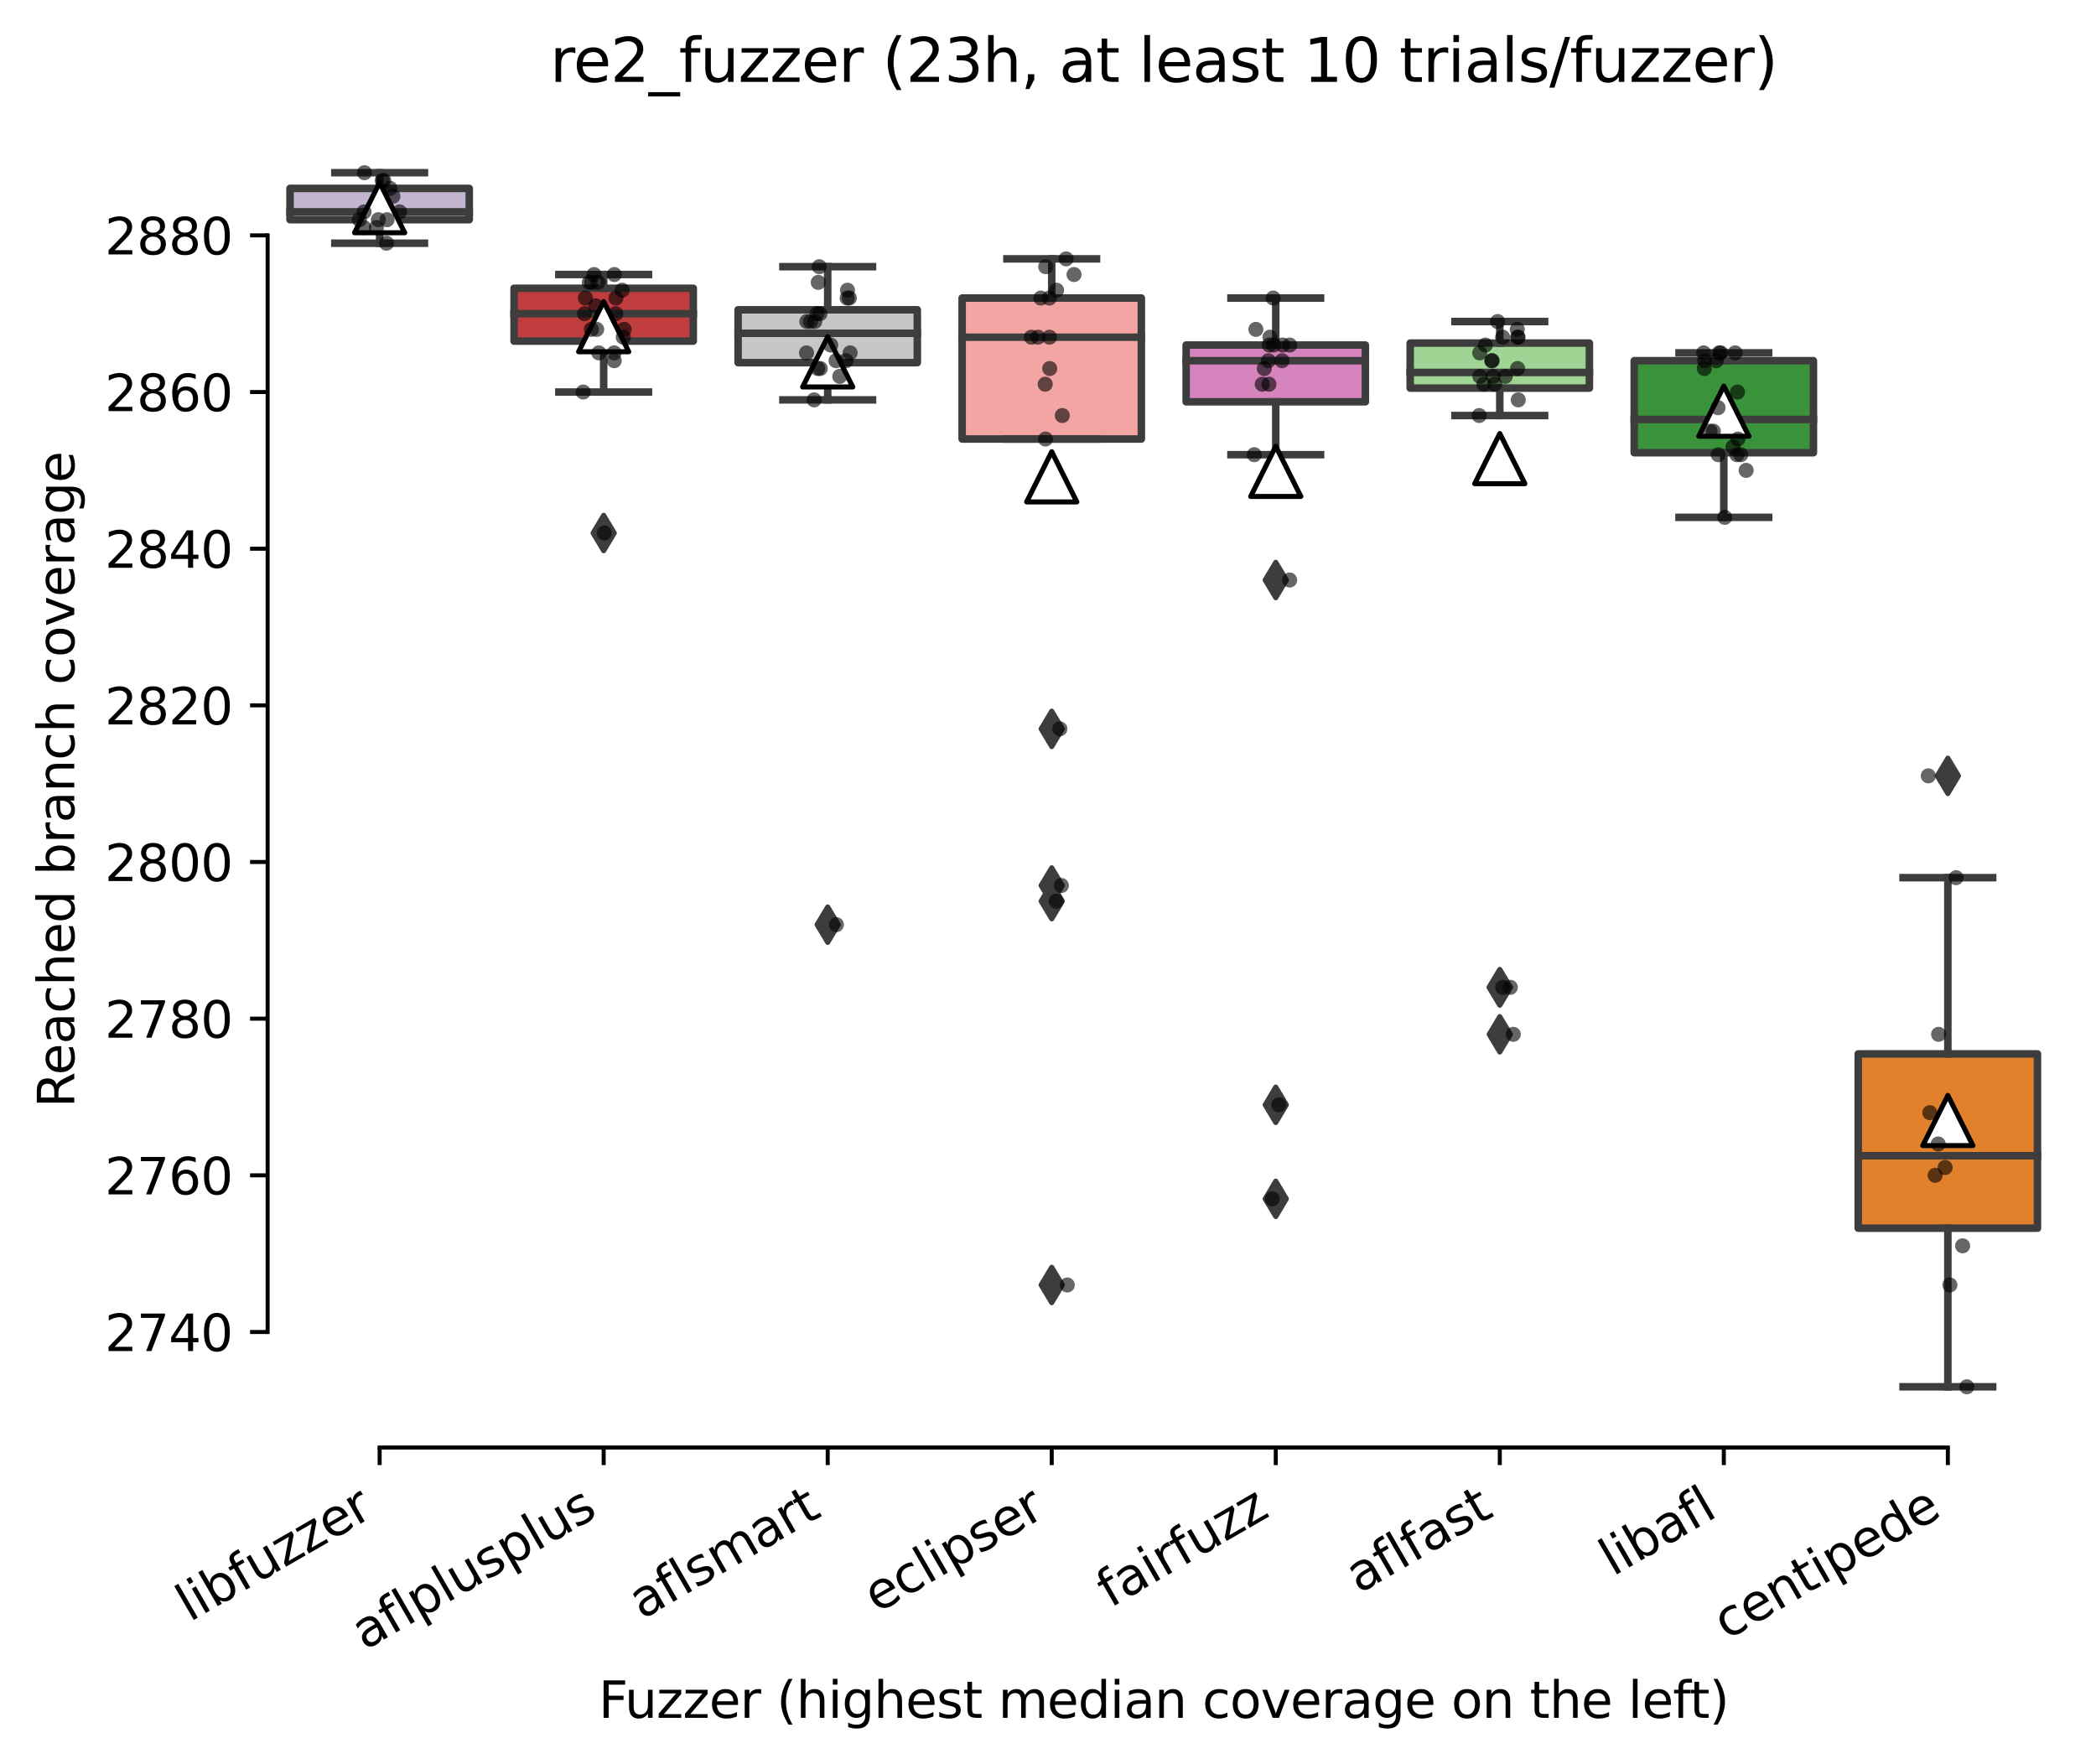 <?xml version="1.0" encoding="utf-8" standalone="no"?>
<!DOCTYPE svg PUBLIC "-//W3C//DTD SVG 1.1//EN"
  "http://www.w3.org/Graphics/SVG/1.1/DTD/svg11.dtd">
<svg xmlns:xlink="http://www.w3.org/1999/xlink" width="417.648pt" height="351.576pt" viewBox="0 0 417.648 351.576" xmlns="http://www.w3.org/2000/svg" version="1.1">
 <defs>
  <style type="text/css">*{stroke-linejoin: round; stroke-linecap: butt}</style>
 </defs>
 <g id="figure_1">
  <g id="patch_1">
   <path d="M 0 351.576 
L 417.648 351.576 
L 417.648 0 
L 0 0 
z
" style="fill: #ffffff"/>
  </g>
  <g id="axes_1">
   <g id="patch_2">
    <path d="M 53.328 288.43 
L 410.448 288.43 
L 410.448 22.318 
L 53.328 22.318 
z
" style="fill: #ffffff"/>
   </g>
   <g id="patch_3">
    <path d="M 57.792 43.779 
L 93.504 43.779 
L 93.504 37.536 
L 57.792 37.536 
L 57.792 43.779 
z
" clip-path="url(#p0bc327082d)" style="fill: #c4b5d0; stroke: #3d3d3d; stroke-width: 1.5; stroke-linejoin: miter"/>
   </g>
   <g id="patch_4">
    <path d="M 102.432 67.971 
L 138.144 67.971 
L 138.144 57.436 
L 102.432 57.436 
L 102.432 67.971 
z
" clip-path="url(#p0bc327082d)" style="fill: #c03d3e; stroke: #3d3d3d; stroke-width: 1.5; stroke-linejoin: miter"/>
   </g>
   <g id="patch_5">
    <path d="M 147.072 72.263 
L 182.784 72.263 
L 182.784 61.728 
L 147.072 61.728 
L 147.072 72.263 
z
" clip-path="url(#p0bc327082d)" style="fill: #c7c7c7; stroke: #3d3d3d; stroke-width: 1.5; stroke-linejoin: miter"/>
   </g>
   <g id="patch_6">
    <path d="M 191.712 87.48 
L 227.424 87.48 
L 227.424 59.387 
L 191.712 59.387 
L 191.712 87.48 
z
" clip-path="url(#p0bc327082d)" style="fill: #f2a5a3; stroke: #3d3d3d; stroke-width: 1.5; stroke-linejoin: miter"/>
   </g>
   <g id="patch_7">
    <path d="M 236.352 80.067 
L 272.064 80.067 
L 272.064 68.751 
L 236.352 68.751 
L 236.352 80.067 
z
" clip-path="url(#p0bc327082d)" style="fill: #d684bd; stroke: #3d3d3d; stroke-width: 1.5; stroke-linejoin: miter"/>
   </g>
   <g id="patch_8">
    <path d="M 280.992 77.335 
L 316.704 77.335 
L 316.704 68.361 
L 280.992 68.361 
L 280.992 77.335 
z
" clip-path="url(#p0bc327082d)" style="fill: #9fd495; stroke: #3d3d3d; stroke-width: 1.5; stroke-linejoin: miter"/>
   </g>
   <g id="patch_9">
    <path d="M 325.632 90.212 
L 361.344 90.212 
L 361.344 71.873 
L 325.632 71.873 
L 325.632 90.212 
z
" clip-path="url(#p0bc327082d)" style="fill: #3a923a; stroke: #3d3d3d; stroke-width: 1.5; stroke-linejoin: miter"/>
   </g>
   <g id="patch_10">
    <path d="M 370.272 244.728 
L 405.984 244.728 
L 405.984 210.001 
L 370.272 210.001 
L 370.272 244.728 
z
" clip-path="url(#p0bc327082d)" style="fill: #e1812c; stroke: #3d3d3d; stroke-width: 1.5; stroke-linejoin: miter"/>
   </g>
   <g id="matplotlib.axis_1">
    <g id="xtick_1">
     <g id="line2d_1">
      <defs>
       <path id="m9d6272c0c7" d="M 0 0 
L 0 3.5 
" style="stroke: #000000; stroke-width: 0.8"/>
      </defs>
      <g>
       <use xlink:href="#m9d6272c0c7" x="75.648" y="288.43" style="stroke: #000000; stroke-width: 0.8"/>
      </g>
     </g>
     <g id="text_1">
      <!-- libfuzzer -->
      <g transform="translate(37.782 323.272) rotate(-30) scale(0.1 -0.1)">
       <defs>
        <path id="DejaVuSans-6c" d="M 603 4863 
L 1178 4863 
L 1178 0 
L 603 0 
L 603 4863 
z
" transform="scale(0.016)"/>
        <path id="DejaVuSans-69" d="M 603 3500 
L 1178 3500 
L 1178 0 
L 603 0 
L 603 3500 
z
M 603 4863 
L 1178 4863 
L 1178 4134 
L 603 4134 
L 603 4863 
z
" transform="scale(0.016)"/>
        <path id="DejaVuSans-62" d="M 3116 1747 
Q 3116 2381 2855 2742 
Q 2594 3103 2138 3103 
Q 1681 3103 1420 2742 
Q 1159 2381 1159 1747 
Q 1159 1113 1420 752 
Q 1681 391 2138 391 
Q 2594 391 2855 752 
Q 3116 1113 3116 1747 
z
M 1159 2969 
Q 1341 3281 1617 3432 
Q 1894 3584 2278 3584 
Q 2916 3584 3314 3078 
Q 3713 2572 3713 1747 
Q 3713 922 3314 415 
Q 2916 -91 2278 -91 
Q 1894 -91 1617 61 
Q 1341 213 1159 525 
L 1159 0 
L 581 0 
L 581 4863 
L 1159 4863 
L 1159 2969 
z
" transform="scale(0.016)"/>
        <path id="DejaVuSans-66" d="M 2375 4863 
L 2375 4384 
L 1825 4384 
Q 1516 4384 1395 4259 
Q 1275 4134 1275 3809 
L 1275 3500 
L 2222 3500 
L 2222 3053 
L 1275 3053 
L 1275 0 
L 697 0 
L 697 3053 
L 147 3053 
L 147 3500 
L 697 3500 
L 697 3744 
Q 697 4328 969 4595 
Q 1241 4863 1831 4863 
L 2375 4863 
z
" transform="scale(0.016)"/>
        <path id="DejaVuSans-75" d="M 544 1381 
L 544 3500 
L 1119 3500 
L 1119 1403 
Q 1119 906 1312 657 
Q 1506 409 1894 409 
Q 2359 409 2629 706 
Q 2900 1003 2900 1516 
L 2900 3500 
L 3475 3500 
L 3475 0 
L 2900 0 
L 2900 538 
Q 2691 219 2414 64 
Q 2138 -91 1772 -91 
Q 1169 -91 856 284 
Q 544 659 544 1381 
z
M 1991 3584 
L 1991 3584 
z
" transform="scale(0.016)"/>
        <path id="DejaVuSans-7a" d="M 353 3500 
L 3084 3500 
L 3084 2975 
L 922 459 
L 3084 459 
L 3084 0 
L 275 0 
L 275 525 
L 2438 3041 
L 353 3041 
L 353 3500 
z
" transform="scale(0.016)"/>
        <path id="DejaVuSans-65" d="M 3597 1894 
L 3597 1613 
L 953 1613 
Q 991 1019 1311 708 
Q 1631 397 2203 397 
Q 2534 397 2845 478 
Q 3156 559 3463 722 
L 3463 178 
Q 3153 47 2828 -22 
Q 2503 -91 2169 -91 
Q 1331 -91 842 396 
Q 353 884 353 1716 
Q 353 2575 817 3079 
Q 1281 3584 2069 3584 
Q 2775 3584 3186 3129 
Q 3597 2675 3597 1894 
z
M 3022 2063 
Q 3016 2534 2758 2815 
Q 2500 3097 2075 3097 
Q 1594 3097 1305 2825 
Q 1016 2553 972 2059 
L 3022 2063 
z
" transform="scale(0.016)"/>
        <path id="DejaVuSans-72" d="M 2631 2963 
Q 2534 3019 2420 3045 
Q 2306 3072 2169 3072 
Q 1681 3072 1420 2755 
Q 1159 2438 1159 1844 
L 1159 0 
L 581 0 
L 581 3500 
L 1159 3500 
L 1159 2956 
Q 1341 3275 1631 3429 
Q 1922 3584 2338 3584 
Q 2397 3584 2469 3576 
Q 2541 3569 2628 3553 
L 2631 2963 
z
" transform="scale(0.016)"/>
       </defs>
       <use xlink:href="#DejaVuSans-6c"/>
       <use xlink:href="#DejaVuSans-69" x="27.783"/>
       <use xlink:href="#DejaVuSans-62" x="55.566"/>
       <use xlink:href="#DejaVuSans-66" x="119.043"/>
       <use xlink:href="#DejaVuSans-75" x="154.248"/>
       <use xlink:href="#DejaVuSans-7a" x="217.627"/>
       <use xlink:href="#DejaVuSans-7a" x="270.117"/>
       <use xlink:href="#DejaVuSans-65" x="322.607"/>
       <use xlink:href="#DejaVuSans-72" x="384.131"/>
      </g>
     </g>
    </g>
    <g id="xtick_2">
     <g id="line2d_2">
      <g>
       <use xlink:href="#m9d6272c0c7" x="120.288" y="288.43" style="stroke: #000000; stroke-width: 0.8"/>
      </g>
     </g>
     <g id="text_2">
      <!-- aflplusplus -->
      <g transform="translate(72.679 328.897) rotate(-30) scale(0.1 -0.1)">
       <defs>
        <path id="DejaVuSans-61" d="M 2194 1759 
Q 1497 1759 1228 1600 
Q 959 1441 959 1056 
Q 959 750 1161 570 
Q 1363 391 1709 391 
Q 2188 391 2477 730 
Q 2766 1069 2766 1631 
L 2766 1759 
L 2194 1759 
z
M 3341 1997 
L 3341 0 
L 2766 0 
L 2766 531 
Q 2569 213 2275 61 
Q 1981 -91 1556 -91 
Q 1019 -91 701 211 
Q 384 513 384 1019 
Q 384 1609 779 1909 
Q 1175 2209 1959 2209 
L 2766 2209 
L 2766 2266 
Q 2766 2663 2505 2880 
Q 2244 3097 1772 3097 
Q 1472 3097 1187 3025 
Q 903 2953 641 2809 
L 641 3341 
Q 956 3463 1253 3523 
Q 1550 3584 1831 3584 
Q 2591 3584 2966 3190 
Q 3341 2797 3341 1997 
z
" transform="scale(0.016)"/>
        <path id="DejaVuSans-70" d="M 1159 525 
L 1159 -1331 
L 581 -1331 
L 581 3500 
L 1159 3500 
L 1159 2969 
Q 1341 3281 1617 3432 
Q 1894 3584 2278 3584 
Q 2916 3584 3314 3078 
Q 3713 2572 3713 1747 
Q 3713 922 3314 415 
Q 2916 -91 2278 -91 
Q 1894 -91 1617 61 
Q 1341 213 1159 525 
z
M 3116 1747 
Q 3116 2381 2855 2742 
Q 2594 3103 2138 3103 
Q 1681 3103 1420 2742 
Q 1159 2381 1159 1747 
Q 1159 1113 1420 752 
Q 1681 391 2138 391 
Q 2594 391 2855 752 
Q 3116 1113 3116 1747 
z
" transform="scale(0.016)"/>
        <path id="DejaVuSans-73" d="M 2834 3397 
L 2834 2853 
Q 2591 2978 2328 3040 
Q 2066 3103 1784 3103 
Q 1356 3103 1142 2972 
Q 928 2841 928 2578 
Q 928 2378 1081 2264 
Q 1234 2150 1697 2047 
L 1894 2003 
Q 2506 1872 2764 1633 
Q 3022 1394 3022 966 
Q 3022 478 2636 193 
Q 2250 -91 1575 -91 
Q 1294 -91 989 -36 
Q 684 19 347 128 
L 347 722 
Q 666 556 975 473 
Q 1284 391 1588 391 
Q 1994 391 2212 530 
Q 2431 669 2431 922 
Q 2431 1156 2273 1281 
Q 2116 1406 1581 1522 
L 1381 1569 
Q 847 1681 609 1914 
Q 372 2147 372 2553 
Q 372 3047 722 3315 
Q 1072 3584 1716 3584 
Q 2034 3584 2315 3537 
Q 2597 3491 2834 3397 
z
" transform="scale(0.016)"/>
       </defs>
       <use xlink:href="#DejaVuSans-61"/>
       <use xlink:href="#DejaVuSans-66" x="61.279"/>
       <use xlink:href="#DejaVuSans-6c" x="96.484"/>
       <use xlink:href="#DejaVuSans-70" x="124.268"/>
       <use xlink:href="#DejaVuSans-6c" x="187.744"/>
       <use xlink:href="#DejaVuSans-75" x="215.527"/>
       <use xlink:href="#DejaVuSans-73" x="278.906"/>
       <use xlink:href="#DejaVuSans-70" x="331.006"/>
       <use xlink:href="#DejaVuSans-6c" x="394.482"/>
       <use xlink:href="#DejaVuSans-75" x="422.266"/>
       <use xlink:href="#DejaVuSans-73" x="485.645"/>
      </g>
     </g>
    </g>
    <g id="xtick_3">
     <g id="line2d_3">
      <g>
       <use xlink:href="#m9d6272c0c7" x="164.928" y="288.43" style="stroke: #000000; stroke-width: 0.8"/>
      </g>
     </g>
     <g id="text_3">
      <!-- aflsmart -->
      <g transform="translate(127.917 322.779) rotate(-30) scale(0.1 -0.1)">
       <defs>
        <path id="DejaVuSans-6d" d="M 3328 2828 
Q 3544 3216 3844 3400 
Q 4144 3584 4550 3584 
Q 5097 3584 5394 3201 
Q 5691 2819 5691 2113 
L 5691 0 
L 5113 0 
L 5113 2094 
Q 5113 2597 4934 2840 
Q 4756 3084 4391 3084 
Q 3944 3084 3684 2787 
Q 3425 2491 3425 1978 
L 3425 0 
L 2847 0 
L 2847 2094 
Q 2847 2600 2669 2842 
Q 2491 3084 2119 3084 
Q 1678 3084 1418 2786 
Q 1159 2488 1159 1978 
L 1159 0 
L 581 0 
L 581 3500 
L 1159 3500 
L 1159 2956 
Q 1356 3278 1631 3431 
Q 1906 3584 2284 3584 
Q 2666 3584 2933 3390 
Q 3200 3197 3328 2828 
z
" transform="scale(0.016)"/>
        <path id="DejaVuSans-74" d="M 1172 4494 
L 1172 3500 
L 2356 3500 
L 2356 3053 
L 1172 3053 
L 1172 1153 
Q 1172 725 1289 603 
Q 1406 481 1766 481 
L 2356 481 
L 2356 0 
L 1766 0 
Q 1100 0 847 248 
Q 594 497 594 1153 
L 594 3053 
L 172 3053 
L 172 3500 
L 594 3500 
L 594 4494 
L 1172 4494 
z
" transform="scale(0.016)"/>
       </defs>
       <use xlink:href="#DejaVuSans-61"/>
       <use xlink:href="#DejaVuSans-66" x="61.279"/>
       <use xlink:href="#DejaVuSans-6c" x="96.484"/>
       <use xlink:href="#DejaVuSans-73" x="124.268"/>
       <use xlink:href="#DejaVuSans-6d" x="176.367"/>
       <use xlink:href="#DejaVuSans-61" x="273.779"/>
       <use xlink:href="#DejaVuSans-72" x="335.059"/>
       <use xlink:href="#DejaVuSans-74" x="376.172"/>
      </g>
     </g>
    </g>
    <g id="xtick_4">
     <g id="line2d_4">
      <g>
       <use xlink:href="#m9d6272c0c7" x="209.568" y="288.43" style="stroke: #000000; stroke-width: 0.8"/>
      </g>
     </g>
     <g id="text_4">
      <!-- eclipser -->
      <g transform="translate(174.728 321.525) rotate(-30) scale(0.1 -0.1)">
       <defs>
        <path id="DejaVuSans-63" d="M 3122 3366 
L 3122 2828 
Q 2878 2963 2633 3030 
Q 2388 3097 2138 3097 
Q 1578 3097 1268 2742 
Q 959 2388 959 1747 
Q 959 1106 1268 751 
Q 1578 397 2138 397 
Q 2388 397 2633 464 
Q 2878 531 3122 666 
L 3122 134 
Q 2881 22 2623 -34 
Q 2366 -91 2075 -91 
Q 1284 -91 818 406 
Q 353 903 353 1747 
Q 353 2603 823 3093 
Q 1294 3584 2113 3584 
Q 2378 3584 2631 3529 
Q 2884 3475 3122 3366 
z
" transform="scale(0.016)"/>
       </defs>
       <use xlink:href="#DejaVuSans-65"/>
       <use xlink:href="#DejaVuSans-63" x="61.523"/>
       <use xlink:href="#DejaVuSans-6c" x="116.504"/>
       <use xlink:href="#DejaVuSans-69" x="144.287"/>
       <use xlink:href="#DejaVuSans-70" x="172.07"/>
       <use xlink:href="#DejaVuSans-73" x="235.547"/>
       <use xlink:href="#DejaVuSans-65" x="287.646"/>
       <use xlink:href="#DejaVuSans-72" x="349.17"/>
      </g>
     </g>
    </g>
    <g id="xtick_5">
     <g id="line2d_5">
      <g>
       <use xlink:href="#m9d6272c0c7" x="254.208" y="288.43" style="stroke: #000000; stroke-width: 0.8"/>
      </g>
     </g>
     <g id="text_5">
      <!-- fairfuzz -->
      <g transform="translate(221.219 320.457) rotate(-30) scale(0.1 -0.1)">
       <use xlink:href="#DejaVuSans-66"/>
       <use xlink:href="#DejaVuSans-61" x="35.205"/>
       <use xlink:href="#DejaVuSans-69" x="96.484"/>
       <use xlink:href="#DejaVuSans-72" x="124.268"/>
       <use xlink:href="#DejaVuSans-66" x="165.381"/>
       <use xlink:href="#DejaVuSans-75" x="200.586"/>
       <use xlink:href="#DejaVuSans-7a" x="263.965"/>
       <use xlink:href="#DejaVuSans-7a" x="316.455"/>
      </g>
     </g>
    </g>
    <g id="xtick_6">
     <g id="line2d_6">
      <g>
       <use xlink:href="#m9d6272c0c7" x="298.848" y="288.43" style="stroke: #000000; stroke-width: 0.8"/>
      </g>
     </g>
     <g id="text_6">
      <!-- aflfast -->
      <g transform="translate(270.784 317.613) rotate(-30) scale(0.1 -0.1)">
       <use xlink:href="#DejaVuSans-61"/>
       <use xlink:href="#DejaVuSans-66" x="61.279"/>
       <use xlink:href="#DejaVuSans-6c" x="96.484"/>
       <use xlink:href="#DejaVuSans-66" x="124.268"/>
       <use xlink:href="#DejaVuSans-61" x="159.473"/>
       <use xlink:href="#DejaVuSans-73" x="220.752"/>
       <use xlink:href="#DejaVuSans-74" x="272.852"/>
      </g>
     </g>
    </g>
    <g id="xtick_7">
     <g id="line2d_7">
      <g>
       <use xlink:href="#m9d6272c0c7" x="343.488" y="288.43" style="stroke: #000000; stroke-width: 0.8"/>
      </g>
     </g>
     <g id="text_7">
      <!-- libafl -->
      <g transform="translate(321.377 314.176) rotate(-30) scale(0.1 -0.1)">
       <use xlink:href="#DejaVuSans-6c"/>
       <use xlink:href="#DejaVuSans-69" x="27.783"/>
       <use xlink:href="#DejaVuSans-62" x="55.566"/>
       <use xlink:href="#DejaVuSans-61" x="119.043"/>
       <use xlink:href="#DejaVuSans-66" x="180.322"/>
       <use xlink:href="#DejaVuSans-6c" x="215.527"/>
      </g>
     </g>
    </g>
    <g id="xtick_8">
     <g id="line2d_8">
      <g>
       <use xlink:href="#m9d6272c0c7" x="388.128" y="288.43" style="stroke: #000000; stroke-width: 0.8"/>
      </g>
     </g>
     <g id="text_8">
      <!-- centipede -->
      <g transform="translate(344.055 326.856) rotate(-30) scale(0.1 -0.1)">
       <defs>
        <path id="DejaVuSans-6e" d="M 3513 2113 
L 3513 0 
L 2938 0 
L 2938 2094 
Q 2938 2591 2744 2837 
Q 2550 3084 2163 3084 
Q 1697 3084 1428 2787 
Q 1159 2491 1159 1978 
L 1159 0 
L 581 0 
L 581 3500 
L 1159 3500 
L 1159 2956 
Q 1366 3272 1645 3428 
Q 1925 3584 2291 3584 
Q 2894 3584 3203 3211 
Q 3513 2838 3513 2113 
z
" transform="scale(0.016)"/>
        <path id="DejaVuSans-64" d="M 2906 2969 
L 2906 4863 
L 3481 4863 
L 3481 0 
L 2906 0 
L 2906 525 
Q 2725 213 2448 61 
Q 2172 -91 1784 -91 
Q 1150 -91 751 415 
Q 353 922 353 1747 
Q 353 2572 751 3078 
Q 1150 3584 1784 3584 
Q 2172 3584 2448 3432 
Q 2725 3281 2906 2969 
z
M 947 1747 
Q 947 1113 1208 752 
Q 1469 391 1925 391 
Q 2381 391 2643 752 
Q 2906 1113 2906 1747 
Q 2906 2381 2643 2742 
Q 2381 3103 1925 3103 
Q 1469 3103 1208 2742 
Q 947 2381 947 1747 
z
" transform="scale(0.016)"/>
       </defs>
       <use xlink:href="#DejaVuSans-63"/>
       <use xlink:href="#DejaVuSans-65" x="54.98"/>
       <use xlink:href="#DejaVuSans-6e" x="116.504"/>
       <use xlink:href="#DejaVuSans-74" x="179.883"/>
       <use xlink:href="#DejaVuSans-69" x="219.092"/>
       <use xlink:href="#DejaVuSans-70" x="246.875"/>
       <use xlink:href="#DejaVuSans-65" x="310.352"/>
       <use xlink:href="#DejaVuSans-64" x="371.875"/>
       <use xlink:href="#DejaVuSans-65" x="435.352"/>
      </g>
     </g>
    </g>
    <g id="text_9">
     <!-- Fuzzer (highest median coverage on the left) -->
     <g transform="translate(119.27 342.297) scale(0.1 -0.1)">
      <defs>
       <path id="DejaVuSans-46" d="M 628 4666 
L 3309 4666 
L 3309 4134 
L 1259 4134 
L 1259 2759 
L 3109 2759 
L 3109 2228 
L 1259 2228 
L 1259 0 
L 628 0 
L 628 4666 
z
" transform="scale(0.016)"/>
       <path id="DejaVuSans-20" transform="scale(0.016)"/>
       <path id="DejaVuSans-28" d="M 1984 4856 
Q 1566 4138 1362 3434 
Q 1159 2731 1159 2009 
Q 1159 1288 1364 580 
Q 1569 -128 1984 -844 
L 1484 -844 
Q 1016 -109 783 600 
Q 550 1309 550 2009 
Q 550 2706 781 3412 
Q 1013 4119 1484 4856 
L 1984 4856 
z
" transform="scale(0.016)"/>
       <path id="DejaVuSans-68" d="M 3513 2113 
L 3513 0 
L 2938 0 
L 2938 2094 
Q 2938 2591 2744 2837 
Q 2550 3084 2163 3084 
Q 1697 3084 1428 2787 
Q 1159 2491 1159 1978 
L 1159 0 
L 581 0 
L 581 4863 
L 1159 4863 
L 1159 2956 
Q 1366 3272 1645 3428 
Q 1925 3584 2291 3584 
Q 2894 3584 3203 3211 
Q 3513 2838 3513 2113 
z
" transform="scale(0.016)"/>
       <path id="DejaVuSans-67" d="M 2906 1791 
Q 2906 2416 2648 2759 
Q 2391 3103 1925 3103 
Q 1463 3103 1205 2759 
Q 947 2416 947 1791 
Q 947 1169 1205 825 
Q 1463 481 1925 481 
Q 2391 481 2648 825 
Q 2906 1169 2906 1791 
z
M 3481 434 
Q 3481 -459 3084 -895 
Q 2688 -1331 1869 -1331 
Q 1566 -1331 1297 -1286 
Q 1028 -1241 775 -1147 
L 775 -588 
Q 1028 -725 1275 -790 
Q 1522 -856 1778 -856 
Q 2344 -856 2625 -561 
Q 2906 -266 2906 331 
L 2906 616 
Q 2728 306 2450 153 
Q 2172 0 1784 0 
Q 1141 0 747 490 
Q 353 981 353 1791 
Q 353 2603 747 3093 
Q 1141 3584 1784 3584 
Q 2172 3584 2450 3431 
Q 2728 3278 2906 2969 
L 2906 3500 
L 3481 3500 
L 3481 434 
z
" transform="scale(0.016)"/>
       <path id="DejaVuSans-6f" d="M 1959 3097 
Q 1497 3097 1228 2736 
Q 959 2375 959 1747 
Q 959 1119 1226 758 
Q 1494 397 1959 397 
Q 2419 397 2687 759 
Q 2956 1122 2956 1747 
Q 2956 2369 2687 2733 
Q 2419 3097 1959 3097 
z
M 1959 3584 
Q 2709 3584 3137 3096 
Q 3566 2609 3566 1747 
Q 3566 888 3137 398 
Q 2709 -91 1959 -91 
Q 1206 -91 779 398 
Q 353 888 353 1747 
Q 353 2609 779 3096 
Q 1206 3584 1959 3584 
z
" transform="scale(0.016)"/>
       <path id="DejaVuSans-76" d="M 191 3500 
L 800 3500 
L 1894 563 
L 2988 3500 
L 3597 3500 
L 2284 0 
L 1503 0 
L 191 3500 
z
" transform="scale(0.016)"/>
       <path id="DejaVuSans-29" d="M 513 4856 
L 1013 4856 
Q 1481 4119 1714 3412 
Q 1947 2706 1947 2009 
Q 1947 1309 1714 600 
Q 1481 -109 1013 -844 
L 513 -844 
Q 928 -128 1133 580 
Q 1338 1288 1338 2009 
Q 1338 2731 1133 3434 
Q 928 4138 513 4856 
z
" transform="scale(0.016)"/>
      </defs>
      <use xlink:href="#DejaVuSans-46"/>
      <use xlink:href="#DejaVuSans-75" x="52.02"/>
      <use xlink:href="#DejaVuSans-7a" x="115.398"/>
      <use xlink:href="#DejaVuSans-7a" x="167.889"/>
      <use xlink:href="#DejaVuSans-65" x="220.379"/>
      <use xlink:href="#DejaVuSans-72" x="281.902"/>
      <use xlink:href="#DejaVuSans-20" x="323.016"/>
      <use xlink:href="#DejaVuSans-28" x="354.803"/>
      <use xlink:href="#DejaVuSans-68" x="393.816"/>
      <use xlink:href="#DejaVuSans-69" x="457.195"/>
      <use xlink:href="#DejaVuSans-67" x="484.979"/>
      <use xlink:href="#DejaVuSans-68" x="548.455"/>
      <use xlink:href="#DejaVuSans-65" x="611.834"/>
      <use xlink:href="#DejaVuSans-73" x="673.357"/>
      <use xlink:href="#DejaVuSans-74" x="725.457"/>
      <use xlink:href="#DejaVuSans-20" x="764.666"/>
      <use xlink:href="#DejaVuSans-6d" x="796.453"/>
      <use xlink:href="#DejaVuSans-65" x="893.865"/>
      <use xlink:href="#DejaVuSans-64" x="955.389"/>
      <use xlink:href="#DejaVuSans-69" x="1018.865"/>
      <use xlink:href="#DejaVuSans-61" x="1046.648"/>
      <use xlink:href="#DejaVuSans-6e" x="1107.928"/>
      <use xlink:href="#DejaVuSans-20" x="1171.307"/>
      <use xlink:href="#DejaVuSans-63" x="1203.094"/>
      <use xlink:href="#DejaVuSans-6f" x="1258.074"/>
      <use xlink:href="#DejaVuSans-76" x="1319.256"/>
      <use xlink:href="#DejaVuSans-65" x="1378.436"/>
      <use xlink:href="#DejaVuSans-72" x="1439.959"/>
      <use xlink:href="#DejaVuSans-61" x="1481.072"/>
      <use xlink:href="#DejaVuSans-67" x="1542.352"/>
      <use xlink:href="#DejaVuSans-65" x="1605.828"/>
      <use xlink:href="#DejaVuSans-20" x="1667.352"/>
      <use xlink:href="#DejaVuSans-6f" x="1699.139"/>
      <use xlink:href="#DejaVuSans-6e" x="1760.32"/>
      <use xlink:href="#DejaVuSans-20" x="1823.699"/>
      <use xlink:href="#DejaVuSans-74" x="1855.486"/>
      <use xlink:href="#DejaVuSans-68" x="1894.695"/>
      <use xlink:href="#DejaVuSans-65" x="1958.074"/>
      <use xlink:href="#DejaVuSans-20" x="2019.598"/>
      <use xlink:href="#DejaVuSans-6c" x="2051.385"/>
      <use xlink:href="#DejaVuSans-65" x="2079.168"/>
      <use xlink:href="#DejaVuSans-66" x="2140.691"/>
      <use xlink:href="#DejaVuSans-74" x="2174.146"/>
      <use xlink:href="#DejaVuSans-29" x="2213.355"/>
     </g>
    </g>
   </g>
   <g id="matplotlib.axis_2">
    <g id="ytick_1">
     <g id="line2d_9">
      <defs>
       <path id="md780e349db" d="M 0 0 
L -3.5 0 
" style="stroke: #000000; stroke-width: 0.8"/>
      </defs>
      <g>
       <use xlink:href="#md780e349db" x="53.328" y="265.409" style="stroke: #000000; stroke-width: 0.8"/>
      </g>
     </g>
     <g id="text_10">
      <!-- 2740 -->
      <g transform="translate(20.878 269.208) scale(0.1 -0.1)">
       <defs>
        <path id="DejaVuSans-32" d="M 1228 531 
L 3431 531 
L 3431 0 
L 469 0 
L 469 531 
Q 828 903 1448 1529 
Q 2069 2156 2228 2338 
Q 2531 2678 2651 2914 
Q 2772 3150 2772 3378 
Q 2772 3750 2511 3984 
Q 2250 4219 1831 4219 
Q 1534 4219 1204 4116 
Q 875 4013 500 3803 
L 500 4441 
Q 881 4594 1212 4672 
Q 1544 4750 1819 4750 
Q 2544 4750 2975 4387 
Q 3406 4025 3406 3419 
Q 3406 3131 3298 2873 
Q 3191 2616 2906 2266 
Q 2828 2175 2409 1742 
Q 1991 1309 1228 531 
z
" transform="scale(0.016)"/>
        <path id="DejaVuSans-37" d="M 525 4666 
L 3525 4666 
L 3525 4397 
L 1831 0 
L 1172 0 
L 2766 4134 
L 525 4134 
L 525 4666 
z
" transform="scale(0.016)"/>
        <path id="DejaVuSans-34" d="M 2419 4116 
L 825 1625 
L 2419 1625 
L 2419 4116 
z
M 2253 4666 
L 3047 4666 
L 3047 1625 
L 3713 1625 
L 3713 1100 
L 3047 1100 
L 3047 0 
L 2419 0 
L 2419 1100 
L 313 1100 
L 313 1709 
L 2253 4666 
z
" transform="scale(0.016)"/>
        <path id="DejaVuSans-30" d="M 2034 4250 
Q 1547 4250 1301 3770 
Q 1056 3291 1056 2328 
Q 1056 1369 1301 889 
Q 1547 409 2034 409 
Q 2525 409 2770 889 
Q 3016 1369 3016 2328 
Q 3016 3291 2770 3770 
Q 2525 4250 2034 4250 
z
M 2034 4750 
Q 2819 4750 3233 4129 
Q 3647 3509 3647 2328 
Q 3647 1150 3233 529 
Q 2819 -91 2034 -91 
Q 1250 -91 836 529 
Q 422 1150 422 2328 
Q 422 3509 836 4129 
Q 1250 4750 2034 4750 
z
" transform="scale(0.016)"/>
       </defs>
       <use xlink:href="#DejaVuSans-32"/>
       <use xlink:href="#DejaVuSans-37" x="63.623"/>
       <use xlink:href="#DejaVuSans-34" x="127.246"/>
       <use xlink:href="#DejaVuSans-30" x="190.869"/>
      </g>
     </g>
    </g>
    <g id="ytick_2">
     <g id="line2d_10">
      <g>
       <use xlink:href="#md780e349db" x="53.328" y="234.193" style="stroke: #000000; stroke-width: 0.8"/>
      </g>
     </g>
     <g id="text_11">
      <!-- 2760 -->
      <g transform="translate(20.878 237.992) scale(0.1 -0.1)">
       <defs>
        <path id="DejaVuSans-36" d="M 2113 2584 
Q 1688 2584 1439 2293 
Q 1191 2003 1191 1497 
Q 1191 994 1439 701 
Q 1688 409 2113 409 
Q 2538 409 2786 701 
Q 3034 994 3034 1497 
Q 3034 2003 2786 2293 
Q 2538 2584 2113 2584 
z
M 3366 4563 
L 3366 3988 
Q 3128 4100 2886 4159 
Q 2644 4219 2406 4219 
Q 1781 4219 1451 3797 
Q 1122 3375 1075 2522 
Q 1259 2794 1537 2939 
Q 1816 3084 2150 3084 
Q 2853 3084 3261 2657 
Q 3669 2231 3669 1497 
Q 3669 778 3244 343 
Q 2819 -91 2113 -91 
Q 1303 -91 875 529 
Q 447 1150 447 2328 
Q 447 3434 972 4092 
Q 1497 4750 2381 4750 
Q 2619 4750 2861 4703 
Q 3103 4656 3366 4563 
z
" transform="scale(0.016)"/>
       </defs>
       <use xlink:href="#DejaVuSans-32"/>
       <use xlink:href="#DejaVuSans-37" x="63.623"/>
       <use xlink:href="#DejaVuSans-36" x="127.246"/>
       <use xlink:href="#DejaVuSans-30" x="190.869"/>
      </g>
     </g>
    </g>
    <g id="ytick_3">
     <g id="line2d_11">
      <g>
       <use xlink:href="#md780e349db" x="53.328" y="202.978" style="stroke: #000000; stroke-width: 0.8"/>
      </g>
     </g>
     <g id="text_12">
      <!-- 2780 -->
      <g transform="translate(20.878 206.777) scale(0.1 -0.1)">
       <defs>
        <path id="DejaVuSans-38" d="M 2034 2216 
Q 1584 2216 1326 1975 
Q 1069 1734 1069 1313 
Q 1069 891 1326 650 
Q 1584 409 2034 409 
Q 2484 409 2743 651 
Q 3003 894 3003 1313 
Q 3003 1734 2745 1975 
Q 2488 2216 2034 2216 
z
M 1403 2484 
Q 997 2584 770 2862 
Q 544 3141 544 3541 
Q 544 4100 942 4425 
Q 1341 4750 2034 4750 
Q 2731 4750 3128 4425 
Q 3525 4100 3525 3541 
Q 3525 3141 3298 2862 
Q 3072 2584 2669 2484 
Q 3125 2378 3379 2068 
Q 3634 1759 3634 1313 
Q 3634 634 3220 271 
Q 2806 -91 2034 -91 
Q 1263 -91 848 271 
Q 434 634 434 1313 
Q 434 1759 690 2068 
Q 947 2378 1403 2484 
z
M 1172 3481 
Q 1172 3119 1398 2916 
Q 1625 2713 2034 2713 
Q 2441 2713 2670 2916 
Q 2900 3119 2900 3481 
Q 2900 3844 2670 4047 
Q 2441 4250 2034 4250 
Q 1625 4250 1398 4047 
Q 1172 3844 1172 3481 
z
" transform="scale(0.016)"/>
       </defs>
       <use xlink:href="#DejaVuSans-32"/>
       <use xlink:href="#DejaVuSans-37" x="63.623"/>
       <use xlink:href="#DejaVuSans-38" x="127.246"/>
       <use xlink:href="#DejaVuSans-30" x="190.869"/>
      </g>
     </g>
    </g>
    <g id="ytick_4">
     <g id="line2d_12">
      <g>
       <use xlink:href="#md780e349db" x="53.328" y="171.762" style="stroke: #000000; stroke-width: 0.8"/>
      </g>
     </g>
     <g id="text_13">
      <!-- 2800 -->
      <g transform="translate(20.878 175.561) scale(0.1 -0.1)">
       <use xlink:href="#DejaVuSans-32"/>
       <use xlink:href="#DejaVuSans-38" x="63.623"/>
       <use xlink:href="#DejaVuSans-30" x="127.246"/>
       <use xlink:href="#DejaVuSans-30" x="190.869"/>
      </g>
     </g>
    </g>
    <g id="ytick_5">
     <g id="line2d_13">
      <g>
       <use xlink:href="#md780e349db" x="53.328" y="140.547" style="stroke: #000000; stroke-width: 0.8"/>
      </g>
     </g>
     <g id="text_14">
      <!-- 2820 -->
      <g transform="translate(20.878 144.346) scale(0.1 -0.1)">
       <use xlink:href="#DejaVuSans-32"/>
       <use xlink:href="#DejaVuSans-38" x="63.623"/>
       <use xlink:href="#DejaVuSans-32" x="127.246"/>
       <use xlink:href="#DejaVuSans-30" x="190.869"/>
      </g>
     </g>
    </g>
    <g id="ytick_6">
     <g id="line2d_14">
      <g>
       <use xlink:href="#md780e349db" x="53.328" y="109.331" style="stroke: #000000; stroke-width: 0.8"/>
      </g>
     </g>
     <g id="text_15">
      <!-- 2840 -->
      <g transform="translate(20.878 113.131) scale(0.1 -0.1)">
       <use xlink:href="#DejaVuSans-32"/>
       <use xlink:href="#DejaVuSans-38" x="63.623"/>
       <use xlink:href="#DejaVuSans-34" x="127.246"/>
       <use xlink:href="#DejaVuSans-30" x="190.869"/>
      </g>
     </g>
    </g>
    <g id="ytick_7">
     <g id="line2d_15">
      <g>
       <use xlink:href="#md780e349db" x="53.328" y="78.116" style="stroke: #000000; stroke-width: 0.8"/>
      </g>
     </g>
     <g id="text_16">
      <!-- 2860 -->
      <g transform="translate(20.878 81.915) scale(0.1 -0.1)">
       <use xlink:href="#DejaVuSans-32"/>
       <use xlink:href="#DejaVuSans-38" x="63.623"/>
       <use xlink:href="#DejaVuSans-36" x="127.246"/>
       <use xlink:href="#DejaVuSans-30" x="190.869"/>
      </g>
     </g>
    </g>
    <g id="ytick_8">
     <g id="line2d_16">
      <g>
       <use xlink:href="#md780e349db" x="53.328" y="46.9" style="stroke: #000000; stroke-width: 0.8"/>
      </g>
     </g>
     <g id="text_17">
      <!-- 2880 -->
      <g transform="translate(20.878 50.7) scale(0.1 -0.1)">
       <use xlink:href="#DejaVuSans-32"/>
       <use xlink:href="#DejaVuSans-38" x="63.623"/>
       <use xlink:href="#DejaVuSans-38" x="127.246"/>
       <use xlink:href="#DejaVuSans-30" x="190.869"/>
      </g>
     </g>
    </g>
    <g id="text_18">
     <!-- Reached branch coverage -->
     <g transform="translate(14.798 220.706) rotate(-90) scale(0.1 -0.1)">
      <defs>
       <path id="DejaVuSans-52" d="M 2841 2188 
Q 3044 2119 3236 1894 
Q 3428 1669 3622 1275 
L 4263 0 
L 3584 0 
L 2988 1197 
Q 2756 1666 2539 1819 
Q 2322 1972 1947 1972 
L 1259 1972 
L 1259 0 
L 628 0 
L 628 4666 
L 2053 4666 
Q 2853 4666 3247 4331 
Q 3641 3997 3641 3322 
Q 3641 2881 3436 2590 
Q 3231 2300 2841 2188 
z
M 1259 4147 
L 1259 2491 
L 2053 2491 
Q 2509 2491 2742 2702 
Q 2975 2913 2975 3322 
Q 2975 3731 2742 3939 
Q 2509 4147 2053 4147 
L 1259 4147 
z
" transform="scale(0.016)"/>
      </defs>
      <use xlink:href="#DejaVuSans-52"/>
      <use xlink:href="#DejaVuSans-65" x="64.982"/>
      <use xlink:href="#DejaVuSans-61" x="126.506"/>
      <use xlink:href="#DejaVuSans-63" x="187.785"/>
      <use xlink:href="#DejaVuSans-68" x="242.766"/>
      <use xlink:href="#DejaVuSans-65" x="306.145"/>
      <use xlink:href="#DejaVuSans-64" x="367.668"/>
      <use xlink:href="#DejaVuSans-20" x="431.145"/>
      <use xlink:href="#DejaVuSans-62" x="462.932"/>
      <use xlink:href="#DejaVuSans-72" x="526.408"/>
      <use xlink:href="#DejaVuSans-61" x="567.521"/>
      <use xlink:href="#DejaVuSans-6e" x="628.801"/>
      <use xlink:href="#DejaVuSans-63" x="692.18"/>
      <use xlink:href="#DejaVuSans-68" x="747.16"/>
      <use xlink:href="#DejaVuSans-20" x="810.539"/>
      <use xlink:href="#DejaVuSans-63" x="842.326"/>
      <use xlink:href="#DejaVuSans-6f" x="897.307"/>
      <use xlink:href="#DejaVuSans-76" x="958.488"/>
      <use xlink:href="#DejaVuSans-65" x="1017.668"/>
      <use xlink:href="#DejaVuSans-72" x="1079.191"/>
      <use xlink:href="#DejaVuSans-61" x="1120.305"/>
      <use xlink:href="#DejaVuSans-67" x="1181.584"/>
      <use xlink:href="#DejaVuSans-65" x="1245.061"/>
     </g>
    </g>
   </g>
   <g id="line2d_17">
    <path d="M 75.648 43.779 
L 75.648 48.461 
" clip-path="url(#p0bc327082d)" style="fill: none; stroke: #3d3d3d; stroke-width: 1.5; stroke-linecap: square"/>
   </g>
   <g id="line2d_18">
    <path d="M 75.648 37.536 
L 75.648 34.414 
" clip-path="url(#p0bc327082d)" style="fill: none; stroke: #3d3d3d; stroke-width: 1.5; stroke-linecap: square"/>
   </g>
   <g id="line2d_19">
    <path d="M 66.72 48.461 
L 84.576 48.461 
" clip-path="url(#p0bc327082d)" style="fill: none; stroke: #3d3d3d; stroke-width: 1.5; stroke-linecap: square"/>
   </g>
   <g id="line2d_20">
    <path d="M 66.72 34.414 
L 84.576 34.414 
" clip-path="url(#p0bc327082d)" style="fill: none; stroke: #3d3d3d; stroke-width: 1.5; stroke-linecap: square"/>
   </g>
   <g id="line2d_21"/>
   <g id="line2d_22">
    <path d="M 120.288 67.971 
L 120.288 78.116 
" clip-path="url(#p0bc327082d)" style="fill: none; stroke: #3d3d3d; stroke-width: 1.5; stroke-linecap: square"/>
   </g>
   <g id="line2d_23">
    <path d="M 120.288 57.436 
L 120.288 54.704 
" clip-path="url(#p0bc327082d)" style="fill: none; stroke: #3d3d3d; stroke-width: 1.5; stroke-linecap: square"/>
   </g>
   <g id="line2d_24">
    <path d="M 111.36 78.116 
L 129.216 78.116 
" clip-path="url(#p0bc327082d)" style="fill: none; stroke: #3d3d3d; stroke-width: 1.5; stroke-linecap: square"/>
   </g>
   <g id="line2d_25">
    <path d="M 111.36 54.704 
L 129.216 54.704 
" clip-path="url(#p0bc327082d)" style="fill: none; stroke: #3d3d3d; stroke-width: 1.5; stroke-linecap: square"/>
   </g>
   <g id="line2d_26">
    <defs>
     <path id="m7662641471" d="M -0 3.536 
L 2.121 0 
L -0 -3.536 
L -2.121 -0 
z
" style="stroke: #3d3d3d; stroke-linejoin: miter"/>
    </defs>
    <g clip-path="url(#p0bc327082d)">
     <use xlink:href="#m7662641471" x="120.288" y="106.21" style="fill: #3d3d3d; stroke: #3d3d3d; stroke-linejoin: miter"/>
    </g>
   </g>
   <g id="line2d_27">
    <path d="M 164.928 72.263 
L 164.928 79.677 
" clip-path="url(#p0bc327082d)" style="fill: none; stroke: #3d3d3d; stroke-width: 1.5; stroke-linecap: square"/>
   </g>
   <g id="line2d_28">
    <path d="M 164.928 61.728 
L 164.928 53.143 
" clip-path="url(#p0bc327082d)" style="fill: none; stroke: #3d3d3d; stroke-width: 1.5; stroke-linecap: square"/>
   </g>
   <g id="line2d_29">
    <path d="M 156 79.677 
L 173.856 79.677 
" clip-path="url(#p0bc327082d)" style="fill: none; stroke: #3d3d3d; stroke-width: 1.5; stroke-linecap: square"/>
   </g>
   <g id="line2d_30">
    <path d="M 156 53.143 
L 173.856 53.143 
" clip-path="url(#p0bc327082d)" style="fill: none; stroke: #3d3d3d; stroke-width: 1.5; stroke-linecap: square"/>
   </g>
   <g id="line2d_31">
    <g clip-path="url(#p0bc327082d)">
     <use xlink:href="#m7662641471" x="164.928" y="184.248" style="fill: #3d3d3d; stroke: #3d3d3d; stroke-linejoin: miter"/>
    </g>
   </g>
   <g id="line2d_32">
    <path d="M 209.568 87.48 
L 209.568 87.48 
" clip-path="url(#p0bc327082d)" style="fill: none; stroke: #3d3d3d; stroke-width: 1.5; stroke-linecap: square"/>
   </g>
   <g id="line2d_33">
    <path d="M 209.568 59.387 
L 209.568 51.583 
" clip-path="url(#p0bc327082d)" style="fill: none; stroke: #3d3d3d; stroke-width: 1.5; stroke-linecap: square"/>
   </g>
   <g id="line2d_34">
    <path d="M 200.64 87.48 
L 218.496 87.48 
" clip-path="url(#p0bc327082d)" style="fill: none; stroke: #3d3d3d; stroke-width: 1.5; stroke-linecap: square"/>
   </g>
   <g id="line2d_35">
    <path d="M 200.64 51.583 
L 218.496 51.583 
" clip-path="url(#p0bc327082d)" style="fill: none; stroke: #3d3d3d; stroke-width: 1.5; stroke-linecap: square"/>
   </g>
   <g id="line2d_36">
    <g clip-path="url(#p0bc327082d)">
     <use xlink:href="#m7662641471" x="209.568" y="256.044" style="fill: #3d3d3d; stroke: #3d3d3d; stroke-linejoin: miter"/>
     <use xlink:href="#m7662641471" x="209.568" y="145.229" style="fill: #3d3d3d; stroke: #3d3d3d; stroke-linejoin: miter"/>
     <use xlink:href="#m7662641471" x="209.568" y="176.445" style="fill: #3d3d3d; stroke: #3d3d3d; stroke-linejoin: miter"/>
     <use xlink:href="#m7662641471" x="209.568" y="179.566" style="fill: #3d3d3d; stroke: #3d3d3d; stroke-linejoin: miter"/>
    </g>
   </g>
   <g id="line2d_37">
    <path d="M 254.208 80.067 
L 254.208 90.602 
" clip-path="url(#p0bc327082d)" style="fill: none; stroke: #3d3d3d; stroke-width: 1.5; stroke-linecap: square"/>
   </g>
   <g id="line2d_38">
    <path d="M 254.208 68.751 
L 254.208 59.387 
" clip-path="url(#p0bc327082d)" style="fill: none; stroke: #3d3d3d; stroke-width: 1.5; stroke-linecap: square"/>
   </g>
   <g id="line2d_39">
    <path d="M 245.28 90.602 
L 263.136 90.602 
" clip-path="url(#p0bc327082d)" style="fill: none; stroke: #3d3d3d; stroke-width: 1.5; stroke-linecap: square"/>
   </g>
   <g id="line2d_40">
    <path d="M 245.28 59.387 
L 263.136 59.387 
" clip-path="url(#p0bc327082d)" style="fill: none; stroke: #3d3d3d; stroke-width: 1.5; stroke-linecap: square"/>
   </g>
   <g id="line2d_41">
    <g clip-path="url(#p0bc327082d)">
     <use xlink:href="#m7662641471" x="254.208" y="220.146" style="fill: #3d3d3d; stroke: #3d3d3d; stroke-linejoin: miter"/>
     <use xlink:href="#m7662641471" x="254.208" y="115.574" style="fill: #3d3d3d; stroke: #3d3d3d; stroke-linejoin: miter"/>
     <use xlink:href="#m7662641471" x="254.208" y="238.876" style="fill: #3d3d3d; stroke: #3d3d3d; stroke-linejoin: miter"/>
    </g>
   </g>
   <g id="line2d_42">
    <path d="M 298.848 77.335 
L 298.848 82.798 
" clip-path="url(#p0bc327082d)" style="fill: none; stroke: #3d3d3d; stroke-width: 1.5; stroke-linecap: square"/>
   </g>
   <g id="line2d_43">
    <path d="M 298.848 68.361 
L 298.848 64.069 
" clip-path="url(#p0bc327082d)" style="fill: none; stroke: #3d3d3d; stroke-width: 1.5; stroke-linecap: square"/>
   </g>
   <g id="line2d_44">
    <path d="M 289.92 82.798 
L 307.776 82.798 
" clip-path="url(#p0bc327082d)" style="fill: none; stroke: #3d3d3d; stroke-width: 1.5; stroke-linecap: square"/>
   </g>
   <g id="line2d_45">
    <path d="M 289.92 64.069 
L 307.776 64.069 
" clip-path="url(#p0bc327082d)" style="fill: none; stroke: #3d3d3d; stroke-width: 1.5; stroke-linecap: square"/>
   </g>
   <g id="line2d_46">
    <g clip-path="url(#p0bc327082d)">
     <use xlink:href="#m7662641471" x="298.848" y="206.099" style="fill: #3d3d3d; stroke: #3d3d3d; stroke-linejoin: miter"/>
     <use xlink:href="#m7662641471" x="298.848" y="196.735" style="fill: #3d3d3d; stroke: #3d3d3d; stroke-linejoin: miter"/>
     <use xlink:href="#m7662641471" x="298.848" y="196.735" style="fill: #3d3d3d; stroke: #3d3d3d; stroke-linejoin: miter"/>
    </g>
   </g>
   <g id="line2d_47">
    <path d="M 343.488 90.212 
L 343.488 103.088 
" clip-path="url(#p0bc327082d)" style="fill: none; stroke: #3d3d3d; stroke-width: 1.5; stroke-linecap: square"/>
   </g>
   <g id="line2d_48">
    <path d="M 343.488 71.873 
L 343.488 70.312 
" clip-path="url(#p0bc327082d)" style="fill: none; stroke: #3d3d3d; stroke-width: 1.5; stroke-linecap: square"/>
   </g>
   <g id="line2d_49">
    <path d="M 334.56 103.088 
L 352.416 103.088 
" clip-path="url(#p0bc327082d)" style="fill: none; stroke: #3d3d3d; stroke-width: 1.5; stroke-linecap: square"/>
   </g>
   <g id="line2d_50">
    <path d="M 334.56 70.312 
L 352.416 70.312 
" clip-path="url(#p0bc327082d)" style="fill: none; stroke: #3d3d3d; stroke-width: 1.5; stroke-linecap: square"/>
   </g>
   <g id="line2d_51"/>
   <g id="line2d_52">
    <path d="M 388.128 244.728 
L 388.128 276.334 
" clip-path="url(#p0bc327082d)" style="fill: none; stroke: #3d3d3d; stroke-width: 1.5; stroke-linecap: square"/>
   </g>
   <g id="line2d_53">
    <path d="M 388.128 210.001 
L 388.128 174.884 
" clip-path="url(#p0bc327082d)" style="fill: none; stroke: #3d3d3d; stroke-width: 1.5; stroke-linecap: square"/>
   </g>
   <g id="line2d_54">
    <path d="M 379.2 276.334 
L 397.056 276.334 
" clip-path="url(#p0bc327082d)" style="fill: none; stroke: #3d3d3d; stroke-width: 1.5; stroke-linecap: square"/>
   </g>
   <g id="line2d_55">
    <path d="M 379.2 174.884 
L 397.056 174.884 
" clip-path="url(#p0bc327082d)" style="fill: none; stroke: #3d3d3d; stroke-width: 1.5; stroke-linecap: square"/>
   </g>
   <g id="line2d_56">
    <g clip-path="url(#p0bc327082d)">
     <use xlink:href="#m7662641471" x="388.128" y="154.594" style="fill: #3d3d3d; stroke: #3d3d3d; stroke-linejoin: miter"/>
    </g>
   </g>
   <g id="line2d_57">
    <path d="M 57.792 42.218 
L 93.504 42.218 
" clip-path="url(#p0bc327082d)" style="fill: none; stroke: #3d3d3d; stroke-width: 1.5; stroke-linecap: square"/>
   </g>
   <g id="line2d_58">
    <defs>
     <path id="m367cff5e4d" d="M 0 -5 
L -5 5 
L 5 5 
z
" style="stroke: #000000; stroke-linejoin: miter"/>
    </defs>
    <g clip-path="url(#p0bc327082d)">
     <use xlink:href="#m367cff5e4d" x="75.648" y="41.378" style="fill: #ffffff; stroke: #000000; stroke-linejoin: miter"/>
    </g>
   </g>
   <g id="line2d_59">
    <path d="M 102.432 62.508 
L 138.144 62.508 
" clip-path="url(#p0bc327082d)" style="fill: none; stroke: #3d3d3d; stroke-width: 1.5; stroke-linecap: square"/>
   </g>
   <g id="line2d_60">
    <g clip-path="url(#p0bc327082d)">
     <use xlink:href="#m367cff5e4d" x="120.288" y="65.083" style="fill: #ffffff; stroke: #000000; stroke-linejoin: miter"/>
    </g>
   </g>
   <g id="line2d_61">
    <path d="M 147.072 66.41 
L 182.784 66.41 
" clip-path="url(#p0bc327082d)" style="fill: none; stroke: #3d3d3d; stroke-width: 1.5; stroke-linecap: square"/>
   </g>
   <g id="line2d_62">
    <g clip-path="url(#p0bc327082d)">
     <use xlink:href="#m367cff5e4d" x="164.928" y="72.107" style="fill: #ffffff; stroke: #000000; stroke-linejoin: miter"/>
    </g>
   </g>
   <g id="line2d_63">
    <path d="M 191.712 67.19 
L 227.424 67.19 
" clip-path="url(#p0bc327082d)" style="fill: none; stroke: #3d3d3d; stroke-width: 1.5; stroke-linecap: square"/>
   </g>
   <g id="line2d_64">
    <g clip-path="url(#p0bc327082d)">
     <use xlink:href="#m367cff5e4d" x="209.568" y="95.009" style="fill: #ffffff; stroke: #000000; stroke-linejoin: miter"/>
    </g>
   </g>
   <g id="line2d_65">
    <path d="M 236.352 71.873 
L 272.064 71.873 
" clip-path="url(#p0bc327082d)" style="fill: none; stroke: #3d3d3d; stroke-width: 1.5; stroke-linecap: square"/>
   </g>
   <g id="line2d_66">
    <g clip-path="url(#p0bc327082d)">
     <use xlink:href="#m367cff5e4d" x="254.208" y="93.919" style="fill: #ffffff; stroke: #000000; stroke-linejoin: miter"/>
    </g>
   </g>
   <g id="line2d_67">
    <path d="M 280.992 74.214 
L 316.704 74.214 
" clip-path="url(#p0bc327082d)" style="fill: none; stroke: #3d3d3d; stroke-width: 1.5; stroke-linecap: square"/>
   </g>
   <g id="line2d_68">
    <g clip-path="url(#p0bc327082d)">
     <use xlink:href="#m367cff5e4d" x="298.848" y="91.382" style="fill: #ffffff; stroke: #000000; stroke-linejoin: miter"/>
    </g>
   </g>
   <g id="line2d_69">
    <path d="M 325.632 83.579 
L 361.344 83.579 
" clip-path="url(#p0bc327082d)" style="fill: none; stroke: #3d3d3d; stroke-width: 1.5; stroke-linecap: square"/>
   </g>
   <g id="line2d_70">
    <g clip-path="url(#p0bc327082d)">
     <use xlink:href="#m367cff5e4d" x="343.488" y="81.931" style="fill: #ffffff; stroke: #000000; stroke-linejoin: miter"/>
    </g>
   </g>
   <g id="line2d_71">
    <path d="M 370.272 230.291 
L 405.984 230.291 
" clip-path="url(#p0bc327082d)" style="fill: none; stroke: #3d3d3d; stroke-width: 1.5; stroke-linecap: square"/>
   </g>
   <g id="line2d_72">
    <g clip-path="url(#p0bc327082d)">
     <use xlink:href="#m367cff5e4d" x="388.128" y="223.268" style="fill: #ffffff; stroke: #000000; stroke-linejoin: miter"/>
    </g>
   </g>
   <g id="patch_11">
    <path d="M 53.328 265.409 
L 53.328 46.9 
" style="fill: none; stroke: #000000; stroke-width: 0.8; stroke-linejoin: miter; stroke-linecap: square"/>
   </g>
   <g id="patch_12">
    <path d="M 75.648 288.43 
L 388.128 288.43 
" style="fill: none; stroke: #000000; stroke-width: 0.8; stroke-linejoin: miter; stroke-linecap: square"/>
   </g>
   <g id="PathCollection_1">
    <defs>
     <path id="m06af8a7ddf" d="M 0 1.5 
C 0.398 1.5 0.779 1.342 1.061 1.061 
C 1.342 0.779 1.5 0.398 1.5 0 
C 1.5 -0.398 1.342 -0.779 1.061 -1.061 
C 0.779 -1.342 0.398 -1.5 0 -1.5 
C -0.398 -1.5 -0.779 -1.342 -1.061 -1.061 
C -1.342 -0.779 -1.5 -0.398 -1.5 0 
C -1.5 0.398 -1.342 0.779 -1.061 1.061 
C -0.779 1.342 -0.398 1.5 0 1.5 
z
"/>
    </defs>
    <g clip-path="url(#p0bc327082d)">
     <use xlink:href="#m06af8a7ddf" x="77.118" y="43.779" style="fill-opacity: 0.6"/>
     <use xlink:href="#m06af8a7ddf" x="71.614" y="43.779" style="fill-opacity: 0.6"/>
     <use xlink:href="#m06af8a7ddf" x="76.473" y="35.975" style="fill-opacity: 0.6"/>
     <use xlink:href="#m06af8a7ddf" x="75.393" y="43.779" style="fill-opacity: 0.6"/>
     <use xlink:href="#m06af8a7ddf" x="79.642" y="42.218" style="fill-opacity: 0.6"/>
     <use xlink:href="#m06af8a7ddf" x="72.623" y="34.414" style="fill-opacity: 0.6"/>
     <use xlink:href="#m06af8a7ddf" x="72.503" y="45.34" style="fill-opacity: 0.6"/>
     <use xlink:href="#m06af8a7ddf" x="72.54" y="42.218" style="fill-opacity: 0.6"/>
     <use xlink:href="#m06af8a7ddf" x="76.178" y="35.975" style="fill-opacity: 0.6"/>
     <use xlink:href="#m06af8a7ddf" x="78.292" y="39.096" style="fill-opacity: 0.6"/>
     <use xlink:href="#m06af8a7ddf" x="77.016" y="48.461" style="fill-opacity: 0.6"/>
     <use xlink:href="#m06af8a7ddf" x="75.005" y="45.34" style="fill-opacity: 0.6"/>
     <use xlink:href="#m06af8a7ddf" x="77.722" y="37.536" style="fill-opacity: 0.6"/>
    </g>
   </g>
   <g id="PathCollection_2">
    <g clip-path="url(#p0bc327082d)">
     <use xlink:href="#m06af8a7ddf" x="118.686" y="60.947" style="fill-opacity: 0.6"/>
     <use xlink:href="#m06af8a7ddf" x="120.402" y="106.21" style="fill-opacity: 0.6"/>
     <use xlink:href="#m06af8a7ddf" x="122.732" y="59.387" style="fill-opacity: 0.6"/>
     <use xlink:href="#m06af8a7ddf" x="122.389" y="71.873" style="fill-opacity: 0.6"/>
     <use xlink:href="#m06af8a7ddf" x="124.37" y="65.63" style="fill-opacity: 0.6"/>
     <use xlink:href="#m06af8a7ddf" x="116.201" y="78.116" style="fill-opacity: 0.6"/>
     <use xlink:href="#m06af8a7ddf" x="122.411" y="54.704" style="fill-opacity: 0.6"/>
     <use xlink:href="#m06af8a7ddf" x="119.317" y="70.312" style="fill-opacity: 0.6"/>
     <use xlink:href="#m06af8a7ddf" x="118.367" y="54.704" style="fill-opacity: 0.6"/>
     <use xlink:href="#m06af8a7ddf" x="123.968" y="57.826" style="fill-opacity: 0.6"/>
     <use xlink:href="#m06af8a7ddf" x="117.421" y="56.265" style="fill-opacity: 0.6"/>
     <use xlink:href="#m06af8a7ddf" x="122.373" y="70.312" style="fill-opacity: 0.6"/>
     <use xlink:href="#m06af8a7ddf" x="122.699" y="62.508" style="fill-opacity: 0.6"/>
     <use xlink:href="#m06af8a7ddf" x="118.891" y="65.63" style="fill-opacity: 0.6"/>
     <use xlink:href="#m06af8a7ddf" x="116.487" y="62.508" style="fill-opacity: 0.6"/>
     <use xlink:href="#m06af8a7ddf" x="117.835" y="65.63" style="fill-opacity: 0.6"/>
     <use xlink:href="#m06af8a7ddf" x="117.887" y="56.265" style="fill-opacity: 0.6"/>
     <use xlink:href="#m06af8a7ddf" x="124.191" y="67.19" style="fill-opacity: 0.6"/>
     <use xlink:href="#m06af8a7ddf" x="119.139" y="56.265" style="fill-opacity: 0.6"/>
     <use xlink:href="#m06af8a7ddf" x="116.643" y="59.387" style="fill-opacity: 0.6"/>
    </g>
   </g>
   <g id="PathCollection_3">
    <g clip-path="url(#p0bc327082d)">
     <use xlink:href="#m06af8a7ddf" x="168.806" y="59.387" style="fill-opacity: 0.6"/>
     <use xlink:href="#m06af8a7ddf" x="163.379" y="62.508" style="fill-opacity: 0.6"/>
     <use xlink:href="#m06af8a7ddf" x="166.657" y="184.248" style="fill-opacity: 0.6"/>
     <use xlink:href="#m06af8a7ddf" x="169.392" y="70.312" style="fill-opacity: 0.6"/>
     <use xlink:href="#m06af8a7ddf" x="162.946" y="73.433" style="fill-opacity: 0.6"/>
     <use xlink:href="#m06af8a7ddf" x="162.221" y="79.677" style="fill-opacity: 0.6"/>
     <use xlink:href="#m06af8a7ddf" x="161.514" y="64.069" style="fill-opacity: 0.6"/>
     <use xlink:href="#m06af8a7ddf" x="165.531" y="68.751" style="fill-opacity: 0.6"/>
     <use xlink:href="#m06af8a7ddf" x="168.583" y="71.873" style="fill-opacity: 0.6"/>
     <use xlink:href="#m06af8a7ddf" x="168.872" y="57.826" style="fill-opacity: 0.6"/>
     <use xlink:href="#m06af8a7ddf" x="167.331" y="74.994" style="fill-opacity: 0.6"/>
     <use xlink:href="#m06af8a7ddf" x="163.046" y="56.265" style="fill-opacity: 0.6"/>
     <use xlink:href="#m06af8a7ddf" x="160.768" y="64.069" style="fill-opacity: 0.6"/>
     <use xlink:href="#m06af8a7ddf" x="162.79" y="62.508" style="fill-opacity: 0.6"/>
     <use xlink:href="#m06af8a7ddf" x="169.242" y="59.387" style="fill-opacity: 0.6"/>
     <use xlink:href="#m06af8a7ddf" x="163.439" y="73.433" style="fill-opacity: 0.6"/>
     <use xlink:href="#m06af8a7ddf" x="163.249" y="53.143" style="fill-opacity: 0.6"/>
     <use xlink:href="#m06af8a7ddf" x="162.344" y="64.069" style="fill-opacity: 0.6"/>
     <use xlink:href="#m06af8a7ddf" x="160.706" y="70.312" style="fill-opacity: 0.6"/>
     <use xlink:href="#m06af8a7ddf" x="166.594" y="71.873" style="fill-opacity: 0.6"/>
    </g>
   </g>
   <g id="PathCollection_4">
    <g clip-path="url(#p0bc327082d)">
     <use xlink:href="#m06af8a7ddf" x="212.665" y="256.044" style="fill-opacity: 0.6"/>
     <use xlink:href="#m06af8a7ddf" x="208.372" y="53.143" style="fill-opacity: 0.6"/>
     <use xlink:href="#m06af8a7ddf" x="214.014" y="54.704" style="fill-opacity: 0.6"/>
     <use xlink:href="#m06af8a7ddf" x="211.675" y="82.798" style="fill-opacity: 0.6"/>
     <use xlink:href="#m06af8a7ddf" x="211.193" y="145.229" style="fill-opacity: 0.6"/>
     <use xlink:href="#m06af8a7ddf" x="209.094" y="59.387" style="fill-opacity: 0.6"/>
     <use xlink:href="#m06af8a7ddf" x="212.436" y="51.583" style="fill-opacity: 0.6"/>
     <use xlink:href="#m06af8a7ddf" x="209.164" y="73.433" style="fill-opacity: 0.6"/>
     <use xlink:href="#m06af8a7ddf" x="208.33" y="87.48" style="fill-opacity: 0.6"/>
     <use xlink:href="#m06af8a7ddf" x="209.116" y="67.19" style="fill-opacity: 0.6"/>
     <use xlink:href="#m06af8a7ddf" x="211.486" y="176.445" style="fill-opacity: 0.6"/>
     <use xlink:href="#m06af8a7ddf" x="207.384" y="59.387" style="fill-opacity: 0.6"/>
     <use xlink:href="#m06af8a7ddf" x="210.535" y="57.826" style="fill-opacity: 0.6"/>
     <use xlink:href="#m06af8a7ddf" x="206.838" y="67.19" style="fill-opacity: 0.6"/>
     <use xlink:href="#m06af8a7ddf" x="205.507" y="67.19" style="fill-opacity: 0.6"/>
     <use xlink:href="#m06af8a7ddf" x="208.269" y="76.555" style="fill-opacity: 0.6"/>
     <use xlink:href="#m06af8a7ddf" x="210.449" y="179.566" style="fill-opacity: 0.6"/>
    </g>
   </g>
   <g id="PathCollection_5">
    <g clip-path="url(#p0bc327082d)">
     <use xlink:href="#m06af8a7ddf" x="254.824" y="220.146" style="fill-opacity: 0.6"/>
     <use xlink:href="#m06af8a7ddf" x="256.994" y="68.751" style="fill-opacity: 0.6"/>
     <use xlink:href="#m06af8a7ddf" x="256.98" y="115.574" style="fill-opacity: 0.6"/>
     <use xlink:href="#m06af8a7ddf" x="255.466" y="71.873" style="fill-opacity: 0.6"/>
     <use xlink:href="#m06af8a7ddf" x="252.915" y="68.751" style="fill-opacity: 0.6"/>
     <use xlink:href="#m06af8a7ddf" x="251.517" y="76.555" style="fill-opacity: 0.6"/>
     <use xlink:href="#m06af8a7ddf" x="252.86" y="76.555" style="fill-opacity: 0.6"/>
     <use xlink:href="#m06af8a7ddf" x="253.516" y="238.876" style="fill-opacity: 0.6"/>
     <use xlink:href="#m06af8a7ddf" x="251.917" y="73.433" style="fill-opacity: 0.6"/>
     <use xlink:href="#m06af8a7ddf" x="253.754" y="68.751" style="fill-opacity: 0.6"/>
     <use xlink:href="#m06af8a7ddf" x="250.245" y="65.63" style="fill-opacity: 0.6"/>
     <use xlink:href="#m06af8a7ddf" x="249.922" y="90.602" style="fill-opacity: 0.6"/>
     <use xlink:href="#m06af8a7ddf" x="253.691" y="59.387" style="fill-opacity: 0.6"/>
     <use xlink:href="#m06af8a7ddf" x="252.734" y="71.873" style="fill-opacity: 0.6"/>
     <use xlink:href="#m06af8a7ddf" x="255.593" y="68.751" style="fill-opacity: 0.6"/>
     <use xlink:href="#m06af8a7ddf" x="253.048" y="67.19" style="fill-opacity: 0.6"/>
    </g>
   </g>
   <g id="PathCollection_6">
    <g clip-path="url(#p0bc327082d)">
     <use xlink:href="#m06af8a7ddf" x="302.402" y="67.19" style="fill-opacity: 0.6"/>
     <use xlink:href="#m06af8a7ddf" x="295.678" y="76.555" style="fill-opacity: 0.6"/>
     <use xlink:href="#m06af8a7ddf" x="294.877" y="74.994" style="fill-opacity: 0.6"/>
     <use xlink:href="#m06af8a7ddf" x="301.539" y="206.099" style="fill-opacity: 0.6"/>
     <use xlink:href="#m06af8a7ddf" x="302.527" y="79.677" style="fill-opacity: 0.6"/>
     <use xlink:href="#m06af8a7ddf" x="294.846" y="70.312" style="fill-opacity: 0.6"/>
     <use xlink:href="#m06af8a7ddf" x="302.495" y="67.19" style="fill-opacity: 0.6"/>
     <use xlink:href="#m06af8a7ddf" x="302.391" y="73.433" style="fill-opacity: 0.6"/>
     <use xlink:href="#m06af8a7ddf" x="299.42" y="67.19" style="fill-opacity: 0.6"/>
     <use xlink:href="#m06af8a7ddf" x="294.743" y="82.798" style="fill-opacity: 0.6"/>
     <use xlink:href="#m06af8a7ddf" x="295.979" y="68.751" style="fill-opacity: 0.6"/>
     <use xlink:href="#m06af8a7ddf" x="299.418" y="196.735" style="fill-opacity: 0.6"/>
     <use xlink:href="#m06af8a7ddf" x="297.512" y="74.994" style="fill-opacity: 0.6"/>
     <use xlink:href="#m06af8a7ddf" x="298.416" y="64.069" style="fill-opacity: 0.6"/>
     <use xlink:href="#m06af8a7ddf" x="297.223" y="71.873" style="fill-opacity: 0.6"/>
     <use xlink:href="#m06af8a7ddf" x="297.839" y="76.555" style="fill-opacity: 0.6"/>
     <use xlink:href="#m06af8a7ddf" x="297.34" y="71.873" style="fill-opacity: 0.6"/>
     <use xlink:href="#m06af8a7ddf" x="302.332" y="65.63" style="fill-opacity: 0.6"/>
     <use xlink:href="#m06af8a7ddf" x="299.944" y="74.994" style="fill-opacity: 0.6"/>
     <use xlink:href="#m06af8a7ddf" x="300.944" y="196.735" style="fill-opacity: 0.6"/>
    </g>
   </g>
   <g id="PathCollection_7">
    <g clip-path="url(#p0bc327082d)">
     <use xlink:href="#m06af8a7ddf" x="343.668" y="103.088" style="fill-opacity: 0.6"/>
     <use xlink:href="#m06af8a7ddf" x="339.675" y="71.873" style="fill-opacity: 0.6"/>
     <use xlink:href="#m06af8a7ddf" x="345.75" y="70.312" style="fill-opacity: 0.6"/>
     <use xlink:href="#m06af8a7ddf" x="347.937" y="93.724" style="fill-opacity: 0.6"/>
     <use xlink:href="#m06af8a7ddf" x="339.471" y="70.312" style="fill-opacity: 0.6"/>
     <use xlink:href="#m06af8a7ddf" x="340.758" y="85.92" style="fill-opacity: 0.6"/>
     <use xlink:href="#m06af8a7ddf" x="341.99" y="71.873" style="fill-opacity: 0.6"/>
     <use xlink:href="#m06af8a7ddf" x="342.877" y="70.312" style="fill-opacity: 0.6"/>
     <use xlink:href="#m06af8a7ddf" x="346.312" y="87.48" style="fill-opacity: 0.6"/>
     <use xlink:href="#m06af8a7ddf" x="342.338" y="81.237" style="fill-opacity: 0.6"/>
     <use xlink:href="#m06af8a7ddf" x="341.399" y="85.92" style="fill-opacity: 0.6"/>
     <use xlink:href="#m06af8a7ddf" x="346.864" y="90.602" style="fill-opacity: 0.6"/>
     <use xlink:href="#m06af8a7ddf" x="346.212" y="78.116" style="fill-opacity: 0.6"/>
     <use xlink:href="#m06af8a7ddf" x="342.373" y="90.602" style="fill-opacity: 0.6"/>
     <use xlink:href="#m06af8a7ddf" x="345.318" y="89.041" style="fill-opacity: 0.6"/>
     <use xlink:href="#m06af8a7ddf" x="339.6" y="73.433" style="fill-opacity: 0.6"/>
     <use xlink:href="#m06af8a7ddf" x="342.557" y="70.312" style="fill-opacity: 0.6"/>
     <use xlink:href="#m06af8a7ddf" x="346.114" y="90.602" style="fill-opacity: 0.6"/>
    </g>
   </g>
   <g id="PathCollection_8">
    <g clip-path="url(#p0bc327082d)">
     <use xlink:href="#m06af8a7ddf" x="384.231" y="154.594" style="fill-opacity: 0.6"/>
     <use xlink:href="#m06af8a7ddf" x="384.531" y="221.707" style="fill-opacity: 0.6"/>
     <use xlink:href="#m06af8a7ddf" x="385.604" y="234.193" style="fill-opacity: 0.6"/>
     <use xlink:href="#m06af8a7ddf" x="389.765" y="174.884" style="fill-opacity: 0.6"/>
     <use xlink:href="#m06af8a7ddf" x="387.585" y="232.632" style="fill-opacity: 0.6"/>
     <use xlink:href="#m06af8a7ddf" x="386.205" y="227.95" style="fill-opacity: 0.6"/>
     <use xlink:href="#m06af8a7ddf" x="388.534" y="256.044" style="fill-opacity: 0.6"/>
     <use xlink:href="#m06af8a7ddf" x="391.076" y="248.24" style="fill-opacity: 0.6"/>
     <use xlink:href="#m06af8a7ddf" x="386.279" y="206.099" style="fill-opacity: 0.6"/>
     <use xlink:href="#m06af8a7ddf" x="391.913" y="276.334" style="fill-opacity: 0.6"/>
    </g>
   </g>
   <g id="text_19">
    <!-- re2_fuzzer (23h, at least 10 trials/fuzzer) -->
    <g transform="translate(109.59 16.318) scale(0.12 -0.12)">
     <defs>
      <path id="DejaVuSans-5f" d="M 3263 -1063 
L 3263 -1509 
L -63 -1509 
L -63 -1063 
L 3263 -1063 
z
" transform="scale(0.016)"/>
      <path id="DejaVuSans-33" d="M 2597 2516 
Q 3050 2419 3304 2112 
Q 3559 1806 3559 1356 
Q 3559 666 3084 287 
Q 2609 -91 1734 -91 
Q 1441 -91 1130 -33 
Q 819 25 488 141 
L 488 750 
Q 750 597 1062 519 
Q 1375 441 1716 441 
Q 2309 441 2620 675 
Q 2931 909 2931 1356 
Q 2931 1769 2642 2001 
Q 2353 2234 1838 2234 
L 1294 2234 
L 1294 2753 
L 1863 2753 
Q 2328 2753 2575 2939 
Q 2822 3125 2822 3475 
Q 2822 3834 2567 4026 
Q 2313 4219 1838 4219 
Q 1578 4219 1281 4162 
Q 984 4106 628 3988 
L 628 4550 
Q 988 4650 1302 4700 
Q 1616 4750 1894 4750 
Q 2613 4750 3031 4423 
Q 3450 4097 3450 3541 
Q 3450 3153 3228 2886 
Q 3006 2619 2597 2516 
z
" transform="scale(0.016)"/>
      <path id="DejaVuSans-2c" d="M 750 794 
L 1409 794 
L 1409 256 
L 897 -744 
L 494 -744 
L 750 256 
L 750 794 
z
" transform="scale(0.016)"/>
      <path id="DejaVuSans-31" d="M 794 531 
L 1825 531 
L 1825 4091 
L 703 3866 
L 703 4441 
L 1819 4666 
L 2450 4666 
L 2450 531 
L 3481 531 
L 3481 0 
L 794 0 
L 794 531 
z
" transform="scale(0.016)"/>
      <path id="DejaVuSans-2f" d="M 1625 4666 
L 2156 4666 
L 531 -594 
L 0 -594 
L 1625 4666 
z
" transform="scale(0.016)"/>
     </defs>
     <use xlink:href="#DejaVuSans-72"/>
     <use xlink:href="#DejaVuSans-65" x="38.863"/>
     <use xlink:href="#DejaVuSans-32" x="100.387"/>
     <use xlink:href="#DejaVuSans-5f" x="164.01"/>
     <use xlink:href="#DejaVuSans-66" x="214.01"/>
     <use xlink:href="#DejaVuSans-75" x="249.215"/>
     <use xlink:href="#DejaVuSans-7a" x="312.594"/>
     <use xlink:href="#DejaVuSans-7a" x="365.084"/>
     <use xlink:href="#DejaVuSans-65" x="417.574"/>
     <use xlink:href="#DejaVuSans-72" x="479.098"/>
     <use xlink:href="#DejaVuSans-20" x="520.211"/>
     <use xlink:href="#DejaVuSans-28" x="551.998"/>
     <use xlink:href="#DejaVuSans-32" x="591.012"/>
     <use xlink:href="#DejaVuSans-33" x="654.635"/>
     <use xlink:href="#DejaVuSans-68" x="718.258"/>
     <use xlink:href="#DejaVuSans-2c" x="781.637"/>
     <use xlink:href="#DejaVuSans-20" x="813.424"/>
     <use xlink:href="#DejaVuSans-61" x="845.211"/>
     <use xlink:href="#DejaVuSans-74" x="906.49"/>
     <use xlink:href="#DejaVuSans-20" x="945.699"/>
     <use xlink:href="#DejaVuSans-6c" x="977.486"/>
     <use xlink:href="#DejaVuSans-65" x="1005.27"/>
     <use xlink:href="#DejaVuSans-61" x="1066.793"/>
     <use xlink:href="#DejaVuSans-73" x="1128.072"/>
     <use xlink:href="#DejaVuSans-74" x="1180.172"/>
     <use xlink:href="#DejaVuSans-20" x="1219.381"/>
     <use xlink:href="#DejaVuSans-31" x="1251.168"/>
     <use xlink:href="#DejaVuSans-30" x="1314.791"/>
     <use xlink:href="#DejaVuSans-20" x="1378.414"/>
     <use xlink:href="#DejaVuSans-74" x="1410.201"/>
     <use xlink:href="#DejaVuSans-72" x="1449.41"/>
     <use xlink:href="#DejaVuSans-69" x="1490.523"/>
     <use xlink:href="#DejaVuSans-61" x="1518.307"/>
     <use xlink:href="#DejaVuSans-6c" x="1579.586"/>
     <use xlink:href="#DejaVuSans-73" x="1607.369"/>
     <use xlink:href="#DejaVuSans-2f" x="1659.469"/>
     <use xlink:href="#DejaVuSans-66" x="1693.16"/>
     <use xlink:href="#DejaVuSans-75" x="1728.365"/>
     <use xlink:href="#DejaVuSans-7a" x="1791.744"/>
     <use xlink:href="#DejaVuSans-7a" x="1844.234"/>
     <use xlink:href="#DejaVuSans-65" x="1896.725"/>
     <use xlink:href="#DejaVuSans-72" x="1958.248"/>
     <use xlink:href="#DejaVuSans-29" x="1999.361"/>
    </g>
   </g>
  </g>
 </g>
 <defs>
  <clipPath id="p0bc327082d">
   <rect x="53.328" y="22.318" width="357.12" height="266.112"/>
  </clipPath>
 </defs>
</svg>
